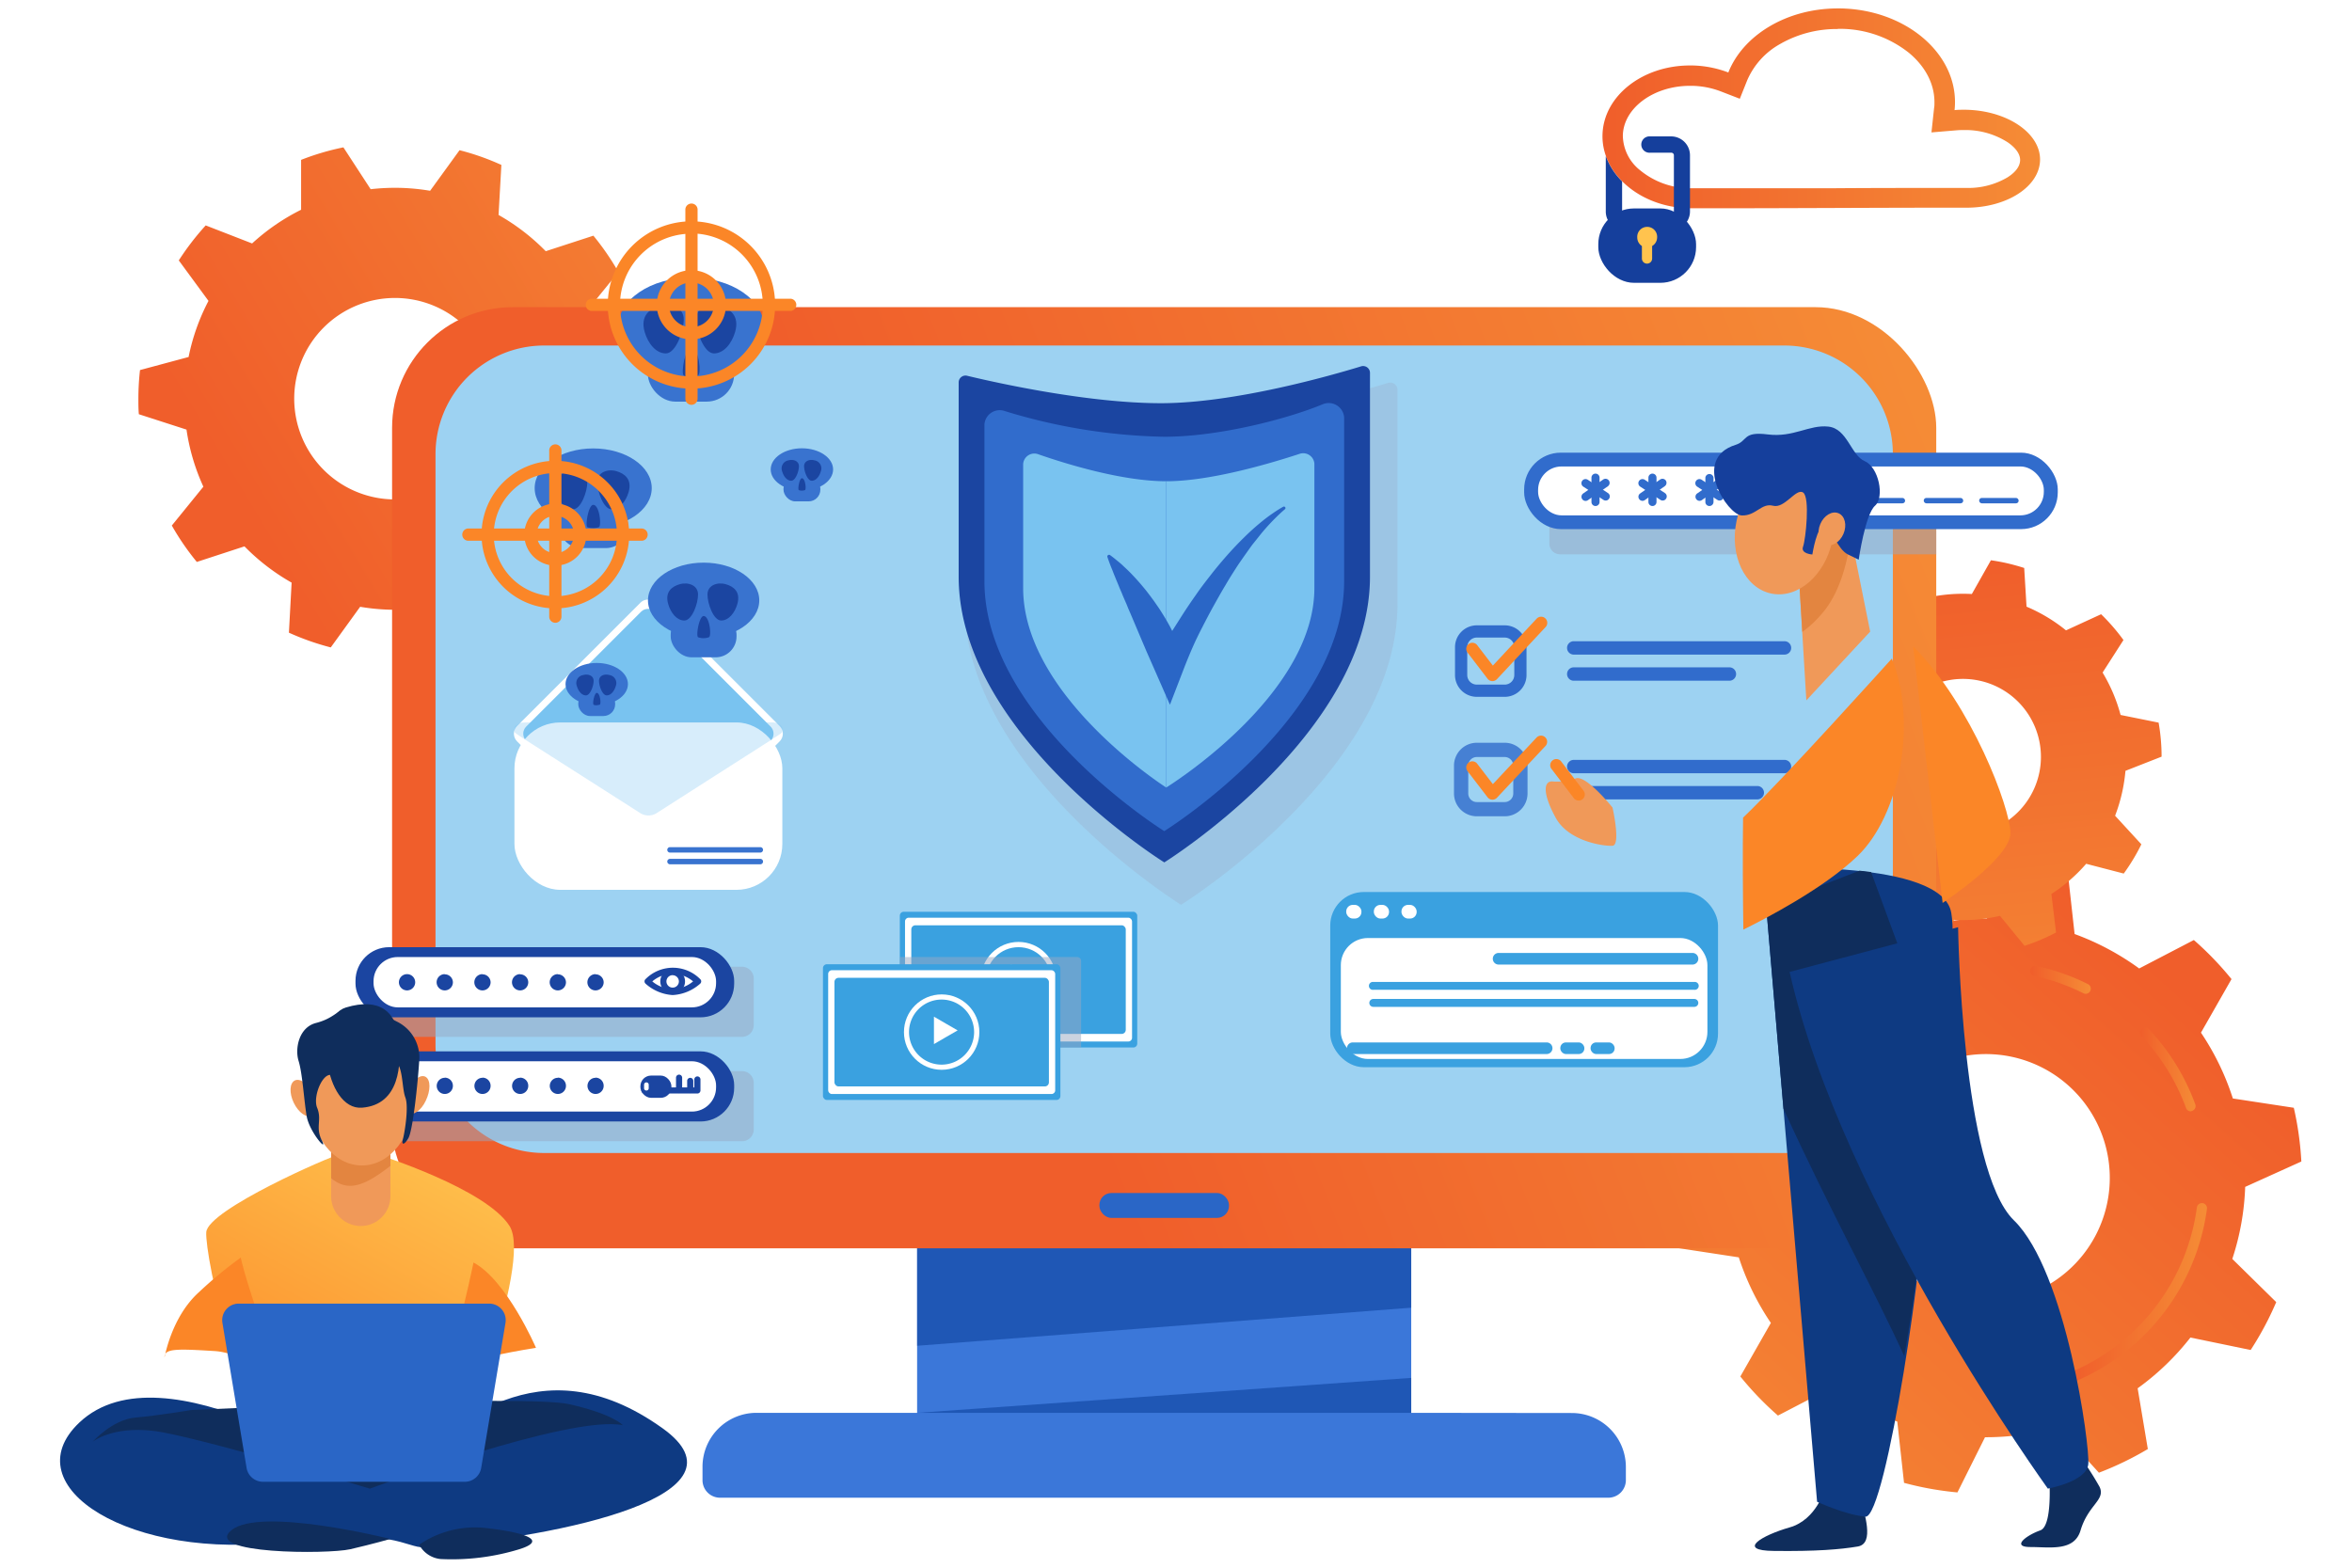 <?xml version="1.0" encoding="UTF-8" standalone="no"?>
<svg
   viewBox="0 0 600 400"
   version="1.1"
   id="svg137"
   width="600"
   height="400"
   xmlns:xlink="http://www.w3.org/1999/xlink"
   xmlns="http://www.w3.org/2000/svg"
   xmlns:svg="http://www.w3.org/2000/svg">
  <defs
     id="defs8">
    <linearGradient
       id="New_Gradient_Swatch_2"
       x1="106.98"
       y1="139.7"
       x2="237.86"
       y2="61.05"
       gradientUnits="userSpaceOnUse">
      <stop
         offset="0"
         stop-color="#f05e2b"
         id="stop1" />
      <stop
         offset="1"
         stop-color="#f58c36"
         id="stop2" />
    </linearGradient>
    <linearGradient
       id="New_Gradient_Swatch_2-2"
       x1="522.21"
       y1="243.11"
       x2="407.31"
       y2="372.15"
       xlink:href="#New_Gradient_Swatch_2" />
    <linearGradient
       id="New_Gradient_Swatch_2-3"
       x1="501.56"
       y1="311.31"
       x2="530.87"
       y2="311.31"
       xlink:href="#New_Gradient_Swatch_2" />
    <linearGradient
       id="New_Gradient_Swatch_2-4"
       x1="516.46"
       y1="263.47"
       x2="528.44"
       y2="263.47"
       xlink:href="#New_Gradient_Swatch_2" />
    <linearGradient
       id="New_Gradient_Swatch_2-5"
       x1="492.94"
       y1="244.19"
       x2="505.85"
       y2="244.19"
       xlink:href="#New_Gradient_Swatch_2" />
    <linearGradient
       id="New_Gradient_Swatch_2-6"
       x1="552.06"
       y1="-56.78"
       x2="545.92"
       y2="59.97"
       gradientTransform="rotate(-8.49,1933.603,572.074)"
       xlink:href="#New_Gradient_Swatch_2" />
    <linearGradient
       id="Безымянный_градиент_94"
       x1="551.97"
       y1="-56.79"
       x2="545.83"
       y2="59.97"
       gradientTransform="matrix(0.65,0.76,-0.76,0.65,109.24,-213.45)"
       gradientUnits="userSpaceOnUse">
      <stop
         offset="0"
         stop-color="#6bbeff"
         id="stop3" />
      <stop
         offset="1"
         stop-color="#0c3aa1"
         id="stop4" />
    </linearGradient>
    <linearGradient
       id="New_Gradient_Swatch_2-7"
       x1="266.8"
       y1="216.42"
       x2="479.33"
       y2="132.41"
       xlink:href="#New_Gradient_Swatch_2" />
    <linearGradient
       id="New_Gradient_Swatch_2-8"
       x1="400.83"
       y1="56.72"
       x2="495"
       y2="56.72"
       xlink:href="#New_Gradient_Swatch_2" />
    <linearGradient
       id="Безымянный_градиент_37"
       x1="152.64"
       y1="276.83"
       x2="111.52"
       y2="350.97"
       gradientUnits="userSpaceOnUse">
      <stop
         offset="0"
         stop-color="#ffc34e"
         id="stop5" />
      <stop
         offset="1"
         stop-color="#fb8627"
         id="stop6" />
    </linearGradient>
    <linearGradient
       id="Безымянный_градиент_37-2"
       x1="159.36"
       y1="279.77"
       x2="114.24"
       y2="361.16"
       xlink:href="#Безымянный_градиент_37" />
    <linearGradient
       id="Безымянный_градиент_12"
       x1="157.47"
       y1="302.01"
       x2="116.12"
       y2="353"
       gradientUnits="userSpaceOnUse">
      <stop
         offset="0"
         stop-color="#8fd4ff"
         id="stop7" />
      <stop
         offset="1"
         stop-color="#1355bf"
         id="stop8" />
    </linearGradient>
    <linearGradient
       id="Безымянный_градиент_37-3"
       x1="413.18"
       y1="170.13"
       x2="496.87"
       y2="267.62"
       xlink:href="#Безымянный_градиент_37" />
    <linearGradient
       id="Безымянный_градиент_37-4"
       x1="442.72"
       y1="162.74"
       x2="452.46"
       y2="174.08"
       xlink:href="#Безымянный_градиент_37" />
    <linearGradient
       id="Безымянный_градиент_37-5"
       x1="394.83"
       y1="223.64"
       x2="483.9"
       y2="175.63"
       xlink:href="#Безымянный_градиент_37" />
    <linearGradient
       xlink:href="#New_Gradient_Swatch_2"
       id="linearGradient137"
       gradientUnits="userSpaceOnUse"
       x1="106.98"
       y1="139.7"
       x2="237.86"
       y2="61.05" />
    <linearGradient
       xlink:href="#Безымянный_градиент_37"
       id="linearGradient138"
       gradientUnits="userSpaceOnUse"
       x1="152.64"
       y1="276.83"
       x2="111.52"
       y2="350.97" />
  </defs>
  <g
     style="isolation:isolate"
     id="g137"
     transform="matrix(1.186,0,0,1.186,-66.599,-39.596)">
    <g
       id="Layer_1"
       data-name="Layer 1">
      <path
         d="m 196,125.36 a 55.07,55.07 0 0 0 0.35,-6.2 c 0,-1.1 0,-2.2 -0.1,-3.29 L 186,112.55 a 45,45 0 0 0 -3.62,-12.28 l 6.79,-8.36 a 55.32,55.32 0 0 0 -5.38,-7.82 l -10.25,3.34 a 45.72,45.72 0 0 0 -10.15,-7.8 L 164,68.87 a 53.68,53.68 0 0 0 -9,-3.17 l -6.33,8.73 a 45.08,45.08 0 0 0 -7.58,-0.64 47.18,47.18 0 0 0 -5.21,0.3 l -5.86,-9 a 54.53,54.53 0 0 0 -9.1,2.69 v 10.73 a 45.72,45.72 0 0 0 -10.54,7.25 l -9.98,-3.88 a 57.26,57.26 0 0 0 -5.79,7.53 l 6.39,8.71 a 45,45 0 0 0 -4.28,12.07 L 86.27,113 a 55.34,55.34 0 0 0 -0.35,6.2 c 0,1.11 0,2.21 0.1,3.3 l 10.25,3.31 a 45,45 0 0 0 3.63,12.28 l -6.79,8.36 a 55.42,55.42 0 0 0 5.38,7.83 l 10.25,-3.35 a 45.67,45.67 0 0 0 10.14,7.8 l -0.58,10.77 a 55.54,55.54 0 0 0 9,3.17 l 6.32,-8.74 a 45.35,45.35 0 0 0 12.8,0.34 l 5.86,9.06 a 55.49,55.49 0 0 0 9.1,-2.69 v -10.83 a 45.32,45.32 0 0 0 10.54,-7.25 l 10,3.88 a 55,55 0 0 0 5.79,-7.53 l -6.34,-8.71 a 45.26,45.26 0 0 0 4.28,-12.07 z m -54.88,15.47 a 21.67,21.67 0 1 1 21.66,-21.67 21.67,21.67 0 0 1 -21.62,21.67 z"
         style="fill:url(#linearGradient137)"
         id="path8" />
      <path
         d="m 540.26,323.82 a 69.16,69.16 0 0 0 3.8,-6.63 c 0.6,-1.21 1.17,-2.44 1.7,-3.67 l -9.45,-9.29 a 55.29,55.29 0 0 0 2.77,-15.5 l 12.08,-5.46 a 68,68 0 0 0 -1.62,-11.56 l -13.11,-2 a 56,56 0 0 0 -6.86,-14.16 l 6.57,-11.52 a 68.34,68.34 0 0 0 -8.1,-8.41 l -11.76,6.12 a 56.54,56.54 0 0 0 -13.89,-7.41 l -1.46,-13.18 a 66.12,66.12 0 0 0 -11.49,-2.05 l -5.92,11.9 a 56.38,56.38 0 0 0 -15.59,2.17 l -8.92,-9.8 a 69.29,69.29 0 0 0 -10.51,5.1 l 2.18,13.07 a 55.48,55.48 0 0 0 -11.34,10.91 l -13,-2.68 a 70.4,70.4 0 0 0 -3.8,6.63 c -0.61,1.22 -1.17,2.44 -1.7,3.68 l 9.44,9.28 a 55.71,55.71 0 0 0 -2.77,15.5 l -12.07,5.46 a 69.29,69.29 0 0 0 1.61,11.57 l 13.11,2 a 56,56 0 0 0 6.9,14.11 l -6.57,11.52 a 67.56,67.56 0 0 0 8.09,8.41 l 11.77,-6.12 a 56.18,56.18 0 0 0 8,4.87 57.3,57.3 0 0 0 5.9,2.54 l 1.45,13.18 a 67.45,67.45 0 0 0 11.49,2.06 l 5.93,-11.87 a 55.62,55.62 0 0 0 15.58,-2.17 l 8.92,9.8 a 68,68 0 0 0 10.52,-5.09 l -2.19,-13.07 a 55.58,55.58 0 0 0 11.35,-10.92 z m -68.87,-13.2 a 26.64,26.64 0 1 1 35.75,-11.9 26.64,26.64 0 0 1 -35.75,11.9 z"
         style="fill:url(#New_Gradient_Swatch_2-2)"
         id="path9" />
      <path
         d="m 502.65,330.43 a 1.09,1.09 0 0 1 -1,-0.65 1.11,1.11 0 0 1 0.56,-1.45 44.95,44.95 0 0 0 26.48,-35.19 1.095,1.095 0 0 1 2.17,0.29 47.14,47.14 0 0 1 -27.77,36.91 1.12,1.12 0 0 1 -0.44,0.09 z"
         style="fill:url(#New_Gradient_Swatch_2-3)"
         id="path10" />
      <path
         d="m 527.35,272.48 a 1.1,1.1 0 0 1 -1,-0.72 44.6,44.6 0 0 0 -9.56,-15.44 1.09,1.09 0 0 1 0,-1.55 1.11,1.11 0 0 1 1.55,0 46.86,46.86 0 0 1 10,16.19 1.1,1.1 0 0 1 -0.65,1.41 1.33,1.33 0 0 1 -0.34,0.11 z"
         style="fill:url(#New_Gradient_Swatch_2-4)"
         id="path11" />
      <path
         d="m 504.75,247.19 a 1,1 0 0 1 -0.48,-0.12 44.89,44.89 0 0 0 -10.47,-3.71 1.1,1.1 0 1 1 0.47,-2.14 47.26,47.26 0 0 1 11,3.89 1.1,1.1 0 0 1 -0.5,2.08 z"
         style="fill:url(#New_Gradient_Swatch_2-5)"
         id="path12" />
      <path
         d="m 465.2,236.89 a 46.61,46.61 0 0 0 4.65,1.22 c 0.84,0.17 1.68,0.31 2.52,0.43 l 4.09,-7.26 a 34.91,34.91 0 0 0 9.88,-0.86 l 5.29,6.45 A 43.43,43.43 0 0 0 498.4,234 l -1,-8.29 a 35.06,35.06 0 0 0 7.48,-6.49 l 8.08,2.1 a 42.85,42.85 0 0 0 3.79,-6.29 l -5.65,-6.15 a 36.22,36.22 0 0 0 1.65,-5.66 36.89,36.89 0 0 0 0.58,-4 l 7.77,-3.05 a 42.3,42.3 0 0 0 -0.64,-7.32 l -8.18,-1.65 a 35.23,35.23 0 0 0 -3.87,-9.12 l 4.49,-7 a 43,43 0 0 0 -4.81,-5.55 l -7.55,3.47 a 35.28,35.28 0 0 0 -8.49,-5.1 l -0.5,-8.32 a 44.06,44.06 0 0 0 -4.65,-1.23 c -0.84,-0.17 -1.68,-0.31 -2.51,-0.43 l -4.1,7.26 a 35.24,35.24 0 0 0 -9.87,0.86 l -5.3,-6.44 a 42,42 0 0 0 -6.76,2.87 l 0.95,8.29 a 35.59,35.59 0 0 0 -7.48,6.49 l -8.08,-2.1 a 43.25,43.25 0 0 0 -3.78,6.3 l 5.65,6.14 a 35.19,35.19 0 0 0 -1.66,5.66 34.69,34.69 0 0 0 -0.57,4 l -7.78,3 a 42.3,42.3 0 0 0 0.64,7.32 l 8.18,1.66 a 35.2,35.2 0 0 0 3.88,9.12 l -4.5,7 a 43.09,43.09 0 0 0 4.82,5.56 l 7.58,-3.47 a 34.87,34.87 0 0 0 8.5,5.11 z m -3.26,-44 A 16.77,16.77 0 1 1 475,212.64 16.77,16.77 0 0 1 461.94,192.87 Z"
         style="fill:url(#New_Gradient_Swatch_2-6)"
         id="path13" />
      <circle
         cx="478.13"
         cy="194.56"
         r="10.08"
         transform="rotate(-58.06,478.112,194.562)"
         style="fill:url(#%D0%91%D0%B5%D0%B7%D1%8B%D0%BC%D1%8F%D0%BD%D0%BD%D1%8B%D0%B9_%D0%B3%D1%80%D0%B0%D0%B4%D0%B8%D0%B5%D0%BD%D1%82_94)"
         id="circle13" />
      <path
         d="M 359.7,337.34 V 291.46 H 253.42 v 45.88 H 218.87 A 11.61,11.61 0 0 0 207.26,349 v 2.82 a 3.77,3.77 0 0 0 3.77,3.78 h 191.06 a 3.78,3.78 0 0 0 3.78,-3.78 V 349 a 11.62,11.62 0 0 0 -11.62,-11.62 z"
         style="fill:#3b77d9"
         id="path14" />
      <polygon
         points="253.43,322.91 359.7,314.72 359.7,295.39 253.43,296.52 "
         style="fill:#1f57b5"
         id="polygon14" />
      <polygon
         points="359.7,337.34 359.7,329.82 253.43,337.34 "
         style="fill:#1f57b5"
         id="polygon15" />
      <rect
         x="140.49"
         y="99.47"
         width="332.14"
         height="202.48"
         rx="25.96"
         style="fill:url(#New_Gradient_Swatch_2-7)"
         id="rect15" />
      <path
         d="m 173.19,107.72 h 266.75 a 23.36,23.36 0 0 1 23.36,23.36 v 127 a 23.36,23.36 0 0 1 -23.36,23.36 H 173.19 a 23.36,23.36 0 0 1 -23.36,-23.36 v -127 a 23.37,23.37 0 0 1 23.36,-23.36 z"
         style="fill:#9dd2f2"
         id="path15" />
      <rect
         x="292.63"
         y="290.05"
         width="27.87"
         height="5.35"
         rx="2.57"
         style="fill:#2a66c6"
         id="rect16" />
      <path
         d="m 309.47,124.09 c 16.61,0 38.45,-6.25 45.19,-8.31 a 1.56,1.56 0 0 1 2.08,1.37 v 46.23 c 0,35.72 -46.55,64.67 -46.55,64.67 0,0 -46.55,-29 -46.55,-64.67 v -44.09 a 1.55,1.55 0 0 1 2,-1.39 c 6.36,1.53 27.21,6.19 43.83,6.19 z"
         style="opacity:0.3;mix-blend-mode:multiply;fill:#99a8c2"
         id="path16" />
      <path
         d="m 305.88,120.13 c 15.79,0 36.54,-5.94 42.95,-7.9 a 1.48,1.48 0 0 1 2,1.3 v 43.93 c 0,33.94 -44.24,61.46 -44.24,61.46 0,0 -44.23,-27.52 -44.23,-61.46 v -41.89 a 1.47,1.47 0 0 1 1.87,-1.33 c 6.07,1.46 25.86,5.89 41.65,5.89 z"
         style="fill:#1b45a1"
         id="path17" />
      <path
         d="m 306.56,127.35 c 11.85,0 26.58,-3.88 34,-6.95 a 3.33,3.33 0 0 1 4.71,2.79 v 35.25 c 0,29.68 -38.69,53.75 -38.69,53.75 0,0 -38.68,-24.07 -38.68,-53.75 v -33.72 a 3.3,3.3 0 0 1 4.5,-2.86 124.32,124.32 0 0 0 34.16,5.49 z"
         style="fill:#316ccc"
         id="path18" />
      <path
         d="m 307,136.92 v 65.89 c 0,0 -30.77,-19.61 -30.77,-42.9 v -26.7 a 2.41,2.41 0 0 1 3.29,-2.08 c 5.72,1.99 17.89,5.79 27.48,5.79 z"
         style="fill:#79c3f0"
         id="path19" />
      <path
         d="m 307,136.92 v 65.89 c 0,0 31.87,-19.61 31.87,-42.9 v -26.77 a 2.41,2.41 0 0 0 -3.25,-2.09 c -5.99,1.95 -18.97,5.87 -28.62,5.87 z"
         style="fill:#79c3f0"
         id="path20" />
      <path
         d="m 294.88,152.78 c 0.48,0.34 0.93,0.7 1.38,1.07 0.45,0.37 0.9,0.72 1.32,1.12 0.42,0.4 0.86,0.8 1.28,1.21 l 0.62,0.62 0.59,0.63 c 0.4,0.42 0.79,0.86 1.17,1.29 0.38,0.43 0.75,0.89 1.12,1.33 0.37,0.44 0.72,0.91 1.07,1.37 0.18,0.23 0.35,0.47 0.52,0.7 0.17,0.23 0.35,0.46 0.51,0.7 l 1,1.44 q 0.48,0.74 0.93,1.47 c 0.31,0.49 0.6,1 0.89,1.5 l 0.43,0.77 c 0.14,0.25 0.27,0.51 0.4,0.77 l 0.4,0.78 0.37,0.79 c 0.25,0.53 0.48,1.07 0.7,1.61 0.22,0.54 0.43,1.1 0.62,1.66 0.1,0.28 0.19,0.57 0.28,0.86 a 4.56,4.56 0 0 1 0.14,0.44 l 0.14,0.48 -6.1,-0.37 0.35,-0.62 0.35,-0.59 0.7,-1.16 1.44,-2.29 2.88,-4.53 q 1.45,-2.27 3,-4.45 c 1,-1.47 2.11,-2.9 3.21,-4.31 1.1,-1.41 2.25,-2.79 3.44,-4.14 1.19,-1.35 2.42,-2.65 3.7,-3.9 a 52.43,52.43 0 0 1 4,-3.58 c 0.7,-0.57 1.42,-1.1 2.16,-1.61 0.74,-0.51 1.49,-1 2.27,-1.43 a 0.33,0.33 0 0 1 0.45,0.12 0.32,0.32 0 0 1 -0.08,0.41 q -1,0.85 -1.92,1.77 c -0.62,0.61 -1.22,1.24 -1.8,1.88 -0.58,0.64 -1.15,1.3 -1.7,2 -0.55,0.7 -1.08,1.35 -1.6,2 -1,1.38 -2,2.8 -3,4.25 -0.47,0.72 -0.94,1.45 -1.4,2.18 -0.46,0.73 -0.91,1.48 -1.35,2.23 -0.89,1.48 -1.74,3 -2.58,4.51 -0.84,1.51 -1.64,3.05 -2.43,4.59 -0.4,0.77 -0.78,1.54 -1.16,2.32 -0.38,0.78 -0.73,1.57 -1.08,2.37 -0.35,0.8 -0.67,1.59 -1,2.39 l -0.48,1.19 -0.45,1.17 -2.78,7.21 -3.3,-7.52 -1.25,-2.84 c -0.11,-0.24 -0.21,-0.48 -0.32,-0.73 -0.11,-0.25 -0.22,-0.49 -0.32,-0.74 l -0.63,-1.48 -2.54,-6 c -0.21,-0.51 -0.44,-1 -0.65,-1.51 l -0.31,-0.77 -0.33,-0.76 c -0.22,-0.51 -0.44,-1 -0.65,-1.53 -0.21,-0.53 -0.44,-1 -0.65,-1.54 -0.21,-0.54 -0.42,-1 -0.64,-1.55 -0.22,-0.55 -0.42,-1 -0.63,-1.56 -0.21,-0.56 -0.44,-1.07 -0.64,-1.61 -0.2,-0.54 -0.41,-1.09 -0.59,-1.65 a 0.34,0.34 0 0 1 0.22,-0.43 0.31,0.31 0 0 1 0.31,0 z"
         style="fill:#2a66c6"
         id="path21" />
      <path
         d="m 472.63,136.19 h -80.9 a 2.32,2.32 0 0 0 -2.32,2.32 v 11.81 a 2.32,2.32 0 0 0 2.32,2.32 h 80.9 z"
         style="opacity:0.5;mix-blend-mode:multiply;fill:#99a8c2"
         id="path22" />
      <rect
         x="383.99"
         y="130.77"
         width="114.78"
         height="16.45"
         rx="7.9"
         style="fill:#316ccc"
         id="rect22" />
      <rect
         x="386.99"
         y="133.74"
         width="108.78"
         height="10.52"
         rx="5.05"
         style="fill:#ffffff"
         id="rect23" />
      <path
         d="m 399.34,142.25 a 0.87,0.87 0 0 1 -0.87,-0.87 v -5.23 a 0.87,0.87 0 0 1 1.74,0 v 5.23 a 0.87,0.87 0 0 1 -0.87,0.87 z"
         style="fill:#316ccc"
         id="path23" />
      <path
         d="m 402.25,140.68 a 0.86,0.86 0 0 1 -1.2,0.25 l -4.37,-2.87 a 0.885,0.885 0 0 1 1,-1.46 l 4.37,2.88 a 0.86,0.86 0 0 1 0.2,1.2 z"
         style="fill:#316ccc"
         id="path24" />
      <path
         d="m 396.47,140.75 a 0.87,0.87 0 0 1 0.23,-1.21 l 4.3,-3 a 0.88,0.88 0 0 1 1.21,0.22 A 0.89,0.89 0 0 1 402,138 l -4.3,3 a 0.87,0.87 0 0 1 -1.23,-0.25 z"
         style="fill:#316ccc"
         id="path25" />
      <path
         d="m 411.59,142.25 a 0.87,0.87 0 0 1 -0.87,-0.87 v -5.23 a 0.87,0.87 0 0 1 1.74,0 v 5.23 a 0.87,0.87 0 0 1 -0.87,0.87 z"
         style="fill:#316ccc"
         id="path26" />
      <path
         d="m 414.51,140.68 a 0.87,0.87 0 0 1 -1.21,0.25 l -4.37,-2.87 a 0.885,0.885 0 0 1 1,-1.46 l 4.37,2.88 a 0.87,0.87 0 0 1 0.21,1.2 z"
         style="fill:#316ccc"
         id="path27" />
      <path
         d="m 408.73,140.75 a 0.86,0.86 0 0 1 0.22,-1.21 l 4.3,-3 a 0.88,0.88 0 0 1 1.21,0.22 0.89,0.89 0 0 1 -0.22,1.22 l -4.3,3 a 0.86,0.86 0 0 1 -1.21,-0.23 z"
         style="fill:#316ccc"
         id="path28" />
      <path
         d="m 423.84,142.25 a 0.87,0.87 0 0 1 -0.87,-0.87 v -5.23 a 0.88,0.88 0 0 1 1.75,0 v 5.23 a 0.88,0.88 0 0 1 -0.88,0.87 z"
         style="fill:#316ccc"
         id="path29" />
      <path
         d="m 426.76,140.68 a 0.87,0.87 0 0 1 -1.21,0.25 l -4.37,-2.87 a 0.885,0.885 0 0 1 1,-1.46 l 4.37,2.88 a 0.87,0.87 0 0 1 0.21,1.2 z"
         style="fill:#316ccc"
         id="path30" />
      <path
         d="m 421,140.75 a 0.86,0.86 0 0 1 0.22,-1.21 l 4.3,-3 a 0.88,0.88 0 0 1 1.21,0.22 0.89,0.89 0 0 1 -0.22,1.22 l -4.3,3 A 0.86,0.86 0 0 1 421,140.75 Z"
         style="fill:#316ccc"
         id="path31" />
      <path
         d="m 436.09,142.25 a 0.87,0.87 0 0 1 -0.87,-0.87 v -5.23 a 0.88,0.88 0 0 1 1.75,0 v 5.23 a 0.88,0.88 0 0 1 -0.88,0.87 z"
         style="fill:#316ccc"
         id="path32" />
      <path
         d="m 439,140.68 a 0.87,0.87 0 0 1 -1.21,0.25 l -4.37,-2.87 a 0.885,0.885 0 0 1 1,-1.46 l 4.37,2.88 a 0.87,0.87 0 0 1 0.21,1.2 z"
         style="fill:#316ccc"
         id="path33" />
      <path
         d="m 433.23,140.75 a 0.86,0.86 0 0 1 0.22,-1.21 l 4.3,-3 a 0.88,0.88 0 0 1 1.21,0.22 0.89,0.89 0 0 1 -0.22,1.22 l -4.3,3 a 0.86,0.86 0 0 1 -1.21,-0.23 z"
         style="fill:#316ccc"
         id="path34" />
      <path
         d="m 448.35,142.25 a 0.88,0.88 0 0 1 -0.88,-0.87 v -5.23 a 0.88,0.88 0 0 1 1.75,0 v 5.23 a 0.88,0.88 0 0 1 -0.87,0.87 z"
         style="fill:#316ccc"
         id="path35" />
      <path
         d="m 451.26,140.68 a 0.87,0.87 0 0 1 -1.21,0.25 l -4.37,-2.87 a 0.885,0.885 0 0 1 1,-1.46 l 4.37,2.88 a 0.87,0.87 0 0 1 0.21,1.2 z"
         style="fill:#316ccc"
         id="path36" />
      <path
         d="m 445.48,140.75 a 0.88,0.88 0 0 1 0.22,-1.21 l 4.3,-3 a 0.877,0.877 0 0 1 1,1.44 l -4.3,3 a 0.86,0.86 0 0 1 -1.22,-0.23 z"
         style="fill:#316ccc"
         id="path37" />
      <rect
         x="457.44"
         y="140.51"
         width="8.49"
         height="1.16"
         rx="0.56"
         style="fill:#316ccc"
         id="rect37" />
      <rect
         x="469.94"
         y="140.51"
         width="8.49"
         height="1.16"
         rx="0.56"
         style="fill:#316ccc"
         id="rect38" />
      <rect
         x="481.86"
         y="140.51"
         width="8.49"
         height="1.16"
         rx="0.56"
         style="fill:#316ccc"
         id="rect39" />
      <rect
         x="174.48"
         y="170.1"
         width="42.27"
         height="42.27"
         rx="2.33"
         transform="rotate(-45,195.612,191.235)"
         style="fill:#ffffff"
         id="rect40" />
      <rect
         x="175.95"
         y="171.57"
         width="39.34"
         height="39.34"
         rx="2.17"
         transform="rotate(-45,195.612,191.235)"
         style="fill:#79c3f0"
         id="rect41" />
      <rect
         x="166.81"
         y="188.81"
         width="57.62"
         height="36.01"
         rx="9.86"
         style="fill:#ffffff"
         id="rect42" />
      <path
         d="m 224.43,190.81 c 0,-1.1 0.09,-1.09 -1,-1.8 a 3.24,3.24 0 0 0 -1.16,-0.21 c -57.15,0 -53.66,-0.1 -54.44,0.21 -1.07,0.68 -1,0.65 -1,1.8 0.25,0.49 -1.61,-0.8 27.16,17.58 a 3.33,3.33 0 0 0 3.29,0 C 226,190 224.18,191.3 224.43,190.81 Z"
         style="opacity:0.3;fill:#79c3f0"
         id="path42" />
      <ellipse
         cx="207.5"
         cy="162.55"
         rx="11.97"
         ry="8.12"
         style="fill:#3973cf"
         id="ellipse42" />
      <rect
         x="200.42"
         y="165.44"
         width="14.16"
         height="9.36"
         rx="4.49"
         style="fill:#3973cf"
         id="rect43" />
      <path
         d="m 206.3,161.29 c 0,2 -1.31,5.59 -2.94,5.59 -1.63,0 -2.93,-1.63 -3.48,-3.54 -0.78,-2.7 0.9,-3.81 2.46,-4.26 1.86,-0.54 3.96,0.22 3.96,2.21 z"
         style="fill:#1b45a1"
         id="path43" />
      <path
         d="m 208.33,161.29 c 0,2 1.31,5.59 2.94,5.59 1.63,0 2.93,-1.63 3.48,-3.54 0.78,-2.7 -0.9,-3.81 -2.46,-4.26 -1.86,-0.54 -3.96,0.22 -3.96,2.21 z"
         style="fill:#1b45a1"
         id="path44" />
      <path
         d="m 207.5,165.92 c 1.32,0 1.74,4.38 1.14,4.56 a 3.48,3.48 0 0 1 -2.34,0 c -0.48,-0.36 0.24,-4.56 1.2,-4.56 z"
         style="fill:#1b45a1"
         id="path45" />
      <ellipse
         cx="183.75"
         cy="138.4"
         rx="12.59"
         ry="8.54"
         style="fill:#3973cf"
         id="ellipse45" />
      <rect
         x="176.3"
         y="141.45"
         width="14.9"
         height="9.85"
         rx="4.73"
         style="fill:#3973cf"
         id="rect45" />
      <path
         d="m 182.49,137.08 c 0,2.1 -1.39,5.88 -3.09,5.88 -1.7,0 -3.09,-1.71 -3.67,-3.72 -0.82,-2.84 1,-4 2.59,-4.48 1.96,-0.57 4.17,0.24 4.17,2.32 z"
         style="fill:#1b45a1"
         id="path46" />
      <path
         d="m 184.62,137.08 c 0,2.1 1.38,5.88 3.09,5.88 1.71,0 3.08,-1.71 3.66,-3.72 0.82,-2.84 -1,-4 -2.59,-4.48 -1.95,-0.57 -4.16,0.24 -4.16,2.32 z"
         style="fill:#1b45a1"
         id="path47" />
      <path
         d="m 183.75,142 c 1.39,0 1.83,4.61 1.2,4.8 a 3.64,3.64 0 0 1 -2.46,0 c -0.49,-0.43 0.25,-4.8 1.26,-4.8 z"
         style="fill:#1b45a1"
         id="path48" />
      <ellipse
         cx="228.64"
         cy="134.38"
         rx="6.71"
         ry="4.55"
         style="fill:#3973cf"
         id="ellipse48" />
      <rect
         x="224.68"
         y="136"
         width="7.93"
         height="5.25"
         rx="2.52"
         style="fill:#3973cf"
         id="rect48" />
      <path
         d="m 228,133.68 c 0,1.11 -0.74,3.13 -1.65,3.13 -0.91,0 -1.64,-0.91 -1.95,-2 a 1.76,1.76 0 0 1 1.38,-2.39 c 1.01,-0.28 2.22,0.14 2.22,1.26 z"
         style="fill:#1b45a1"
         id="path49" />
      <path
         d="m 229.11,133.68 c 0,1.11 0.73,3.13 1.64,3.13 0.91,0 1.64,-0.91 1.95,-2 a 1.75,1.75 0 0 0 -1.38,-2.39 c -1.04,-0.28 -2.21,0.14 -2.21,1.26 z"
         style="fill:#1b45a1"
         id="path50" />
      <path
         d="m 228.64,136.27 c 0.74,0 1,2.46 0.64,2.56 a 2,2 0 0 1 -1.31,0 c -0.27,-0.2 0.14,-2.56 0.67,-2.56 z"
         style="fill:#1b45a1"
         id="path51" />
      <ellipse
         cx="184.51"
         cy="180.56"
         rx="6.71"
         ry="4.55"
         style="fill:#3973cf"
         id="ellipse51" />
      <rect
         x="180.54"
         y="182.18"
         width="7.93"
         height="5.25"
         rx="2.52"
         style="fill:#3973cf"
         id="rect51" />
      <path
         d="m 183.84,179.85 c 0,1.12 -0.74,3.14 -1.65,3.14 -0.91,0 -1.64,-0.92 -1.95,-2 a 1.74,1.74 0 0 1 1.38,-2.38 c 1.04,-0.3 2.22,0.13 2.22,1.24 z"
         style="fill:#1b45a1"
         id="path52" />
      <path
         d="m 185,179.85 c 0,1.12 0.74,3.14 1.65,3.14 0.91,0 1.64,-0.92 1.95,-2 a 1.75,1.75 0 0 0 -1.38,-2.38 c -1.07,-0.3 -2.22,0.13 -2.22,1.24 z"
         style="fill:#1b45a1"
         id="path53" />
      <path
         d="m 184.51,182.45 c 0.74,0 1,2.45 0.64,2.55 -0.36,0.1 -1,0.21 -1.31,0 -0.31,-0.21 0.16,-2.55 0.67,-2.55 z"
         style="fill:#1b45a1"
         id="path54" />
      <ellipse
         cx="204.79"
         cy="103.74"
         rx="15.68"
         ry="10.63"
         style="fill:#3973cf"
         id="ellipse54" />
      <rect
         x="195.51"
         y="107.53"
         width="18.55"
         height="12.26"
         rx="5.89"
         style="fill:#3973cf"
         id="rect54" />
      <path
         d="m 203.22,102.09 c 0,2.61 -1.73,7.33 -3.85,7.33 -2.12,0 -3.84,-2.14 -4.56,-4.64 -1,-3.54 1.18,-5 3.22,-5.58 2.44,-0.71 5.19,0.29 5.19,2.89 z"
         style="fill:#1b45a1"
         id="path55" />
      <path
         d="m 205.87,102.09 c 0,2.61 1.72,7.33 3.85,7.33 2.13,0 3.84,-2.14 4.56,-4.64 1,-3.54 -1.18,-5 -3.22,-5.58 -2.44,-0.71 -5.19,0.29 -5.19,2.89 z"
         style="fill:#1b45a1"
         id="path56" />
      <path
         d="m 204.79,108.16 c 1.73,0 2.28,5.74 1.49,6 -0.79,0.26 -2.43,0.47 -3.06,0 -0.63,-0.47 0.31,-6 1.57,-6 z"
         style="fill:#1b45a1"
         id="path57" />
      <path
         d="m 219.7,216.81 h -19.43 a 0.6,0.6 0 0 1 -0.59,-0.59 0.59,0.59 0 0 1 0.59,-0.58 h 19.43 a 0.58,0.58 0 0 1 0.58,0.58 0.59,0.59 0 0 1 -0.58,0.59 z"
         style="fill:#3973cf"
         id="path58" />
      <path
         d="m 219.7,219.33 h -19.43 a 0.6,0.6 0 0 1 -0.59,-0.59 0.59,0.59 0 0 1 0.59,-0.58 h 19.43 a 0.58,0.58 0 0 1 0.58,0.58 0.59,0.59 0 0 1 -0.58,0.59 z"
         style="fill:#3973cf"
         id="path59" />
      <path
         d="m 204.88,117 a 18,18 0 1 1 18,-18 18,18 0 0 1 -18,18 z m 0,-33.34 A 15.36,15.36 0 1 0 220.23,99 15.37,15.37 0 0 0 204.88,83.61 Z"
         style="fill:#fb8627"
         id="path60" />
      <path
         d="m 204.88,106.4 a 7.44,7.44 0 1 1 7.43,-7.4 7.43,7.43 0 0 1 -7.43,7.4 z m 0,-12.24 a 4.81,4.81 0 1 0 4.8,4.81 4.81,4.81 0 0 0 -4.8,-4.81 z"
         style="fill:#fb8627"
         id="path61" />
      <path
         d="m 226.23,100.28 h -42.88 a 1.32,1.32 0 0 1 0,-2.63 h 42.88 a 1.32,1.32 0 0 1 0,2.63 z"
         style="fill:#fb8627"
         id="path62" />
      <path
         d="m 204.88,120.48 a 1.32,1.32 0 0 1 -1.31,-1.32 V 78.38 a 1.32,1.32 0 0 1 2.63,0 v 40.78 a 1.32,1.32 0 0 1 -1.32,1.32 z"
         style="fill:#fb8627"
         id="path63" />
      <path
         d="m 175.61,164.28 a 15.88,15.88 0 1 1 15.88,-15.87 15.89,15.89 0 0 1 -15.88,15.87 z m 0,-29.12 a 13.25,13.25 0 1 0 13.25,13.25 13.26,13.26 0 0 0 -13.25,-13.25 z"
         style="fill:#fb8627"
         id="path64" />
      <path
         d="m 175.61,155.07 a 6.67,6.67 0 1 1 6.66,-6.66 6.66,6.66 0 0 1 -6.66,6.66 z m 0,-10.7 a 4,4 0 1 0 4,4 4,4 0 0 0 -4,-4 z"
         style="fill:#fb8627"
         id="path65" />
      <path
         d="m 194.26,149.72 h -37.47 a 1.32,1.32 0 0 1 0,-2.63 h 37.47 a 1.32,1.32 0 0 1 0,2.63 z"
         style="fill:#fb8627"
         id="path66" />
      <path
         d="m 175.61,167.37 a 1.32,1.32 0 0 1 -1.32,-1.32 v -35.63 a 1.32,1.32 0 1 1 2.63,0 v 35.63 a 1.32,1.32 0 0 1 -1.31,1.32 z"
         style="fill:#fb8627"
         id="path67" />
      <rect
         x="342.28"
         y="225.29"
         width="83.41"
         height="37.69"
         rx="7.22"
         style="fill:#3aa1e0"
         id="rect67" />
      <rect
         x="344.56"
         y="235.19"
         width="78.85"
         height="26.02"
         rx="5.83"
         style="fill:#ffffff"
         id="rect68" />
      <rect
         x="345.72"
         y="228.06"
         width="3.27"
         height="2.94"
         rx="1.41"
         style="fill:#ffffff"
         id="rect69" />
      <rect
         x="351.66"
         y="228.06"
         width="3.27"
         height="2.94"
         rx="1.41"
         style="fill:#ffffff"
         id="rect70" />
      <rect
         x="357.6"
         y="228.06"
         width="3.27"
         height="2.94"
         rx="1.41"
         style="fill:#ffffff"
         id="rect71" />
      <path
         d="m 420.2,240.9 h -41.7 a 1.25,1.25 0 0 1 0,-2.5 h 41.7 a 1.25,1.25 0 0 1 0,2.5 z"
         style="fill:#3aa1e0"
         id="path71" />
      <path
         d="m 388.83,260.15 h -41.7 a 1.25,1.25 0 0 1 0,-2.5 h 41.7 a 1.25,1.25 0 1 1 0,2.5 z"
         style="fill:#3aa1e0"
         id="path72" />
      <rect
         x="391.77"
         y="257.65"
         width="5.17"
         height="2.5"
         rx="1.2"
         style="fill:#3aa1e0"
         id="rect72" />
      <rect
         x="398.28"
         y="257.65"
         width="5.17"
         height="2.5"
         rx="1.2"
         style="fill:#3aa1e0"
         id="rect73" />
      <path
         d="m 420.6,246.33 h -69.06 a 0.85,0.85 0 1 1 0,-1.69 h 69.06 a 0.85,0.85 0 1 1 0,1.69 z"
         style="fill:#3aa1e0"
         id="path73" />
      <path
         d="m 420.6,250 h -69.06 a 0.85,0.85 0 0 1 0,-1.7 h 69.06 a 0.85,0.85 0 0 1 0,1.7 z"
         style="fill:#3aa1e0"
         id="path74" />
      <path
         d="m 379.81,183.3 h -6 a 4.69,4.69 0 0 1 -4.69,-4.69 v -6 a 4.69,4.69 0 0 1 4.69,-4.69 h 6 a 4.69,4.69 0 0 1 4.69,4.69 v 6 a 4.69,4.69 0 0 1 -4.69,4.69 z m -6,-12.75 a 2.06,2.06 0 0 0 -2.06,2.06 v 6 a 2.06,2.06 0 0 0 2.06,2.06 h 6 a 2.06,2.06 0 0 0 2.06,-2.06 v -6 a 2.06,2.06 0 0 0 -2.06,-2.06 z"
         style="fill:#316ccc"
         id="path75" />
      <g
         style="opacity:0.8"
         id="g76">
        <path
           d="m 379.81,209 h -6 a 4.91,4.91 0 0 1 -4.91,-4.91 v -6 a 4.92,4.92 0 0 1 4.91,-4.91 h 6 a 4.92,4.92 0 0 1 4.91,4.91 v 6 a 4.91,4.91 0 0 1 -4.91,4.91 z m -6,-12.75 a 1.84,1.84 0 0 0 -1.84,1.84 v 6 a 1.84,1.84 0 0 0 1.84,1.85 h 6 a 1.85,1.85 0 0 0 1.84,-1.85 v -6 a 1.85,1.85 0 0 0 -1.84,-1.84 z"
           style="fill:#316ccc"
           id="path76" />
      </g>
      <path
         d="m 377.18,179.92 h -0.06 a 1.31,1.31 0 0 1 -1,-0.51 l -4.31,-5.63 a 1.312,1.312 0 0 1 2.08,-1.6 l 3.37,4.4 9.44,-10.12 a 1.32,1.32 0 0 1 1.93,1.8 l -10.5,11.25 a 1.35,1.35 0 0 1 -0.95,0.41 z"
         style="fill:#fb8627"
         id="path77" />
      <path
         d="m 377.18,205.43 h -0.06 a 1.32,1.32 0 0 1 -1,-0.52 l -4.31,-5.62 a 1.312,1.312 0 1 1 2.08,-1.6 l 3.37,4.39 9.46,-10.08 a 1.32,1.32 0 0 1 1.93,1.79 L 378.15,205 a 1.32,1.32 0 0 1 -0.97,0.43 z"
         style="fill:#fb8627"
         id="path78" />
      <path
         d="m 394.54,174.21 h 45.33 a 1.44,1.44 0 1 0 0,-2.87 h -45.33 a 1.44,1.44 0 0 0 0,2.87 z"
         style="fill:#316ccc"
         id="path79" />
      <path
         d="m 394.54,179.83 h 33.72 a 1.44,1.44 0 0 0 0,-2.87 h -33.72 a 1.44,1.44 0 0 0 0,2.87 z"
         style="fill:#316ccc"
         id="path80" />
      <path
         d="m 394.54,199.74 h 45.33 a 1.44,1.44 0 1 0 0,-2.87 h -45.33 a 1.44,1.44 0 0 0 0,2.87 z"
         style="fill:#316ccc"
         id="path81" />
      <path
         d="m 394.54,205.36 h 39.72 a 1.44,1.44 0 0 0 0,-2.87 h -39.72 a 1.44,1.44 0 0 0 0,2.87 z"
         style="fill:#316ccc"
         id="path82" />
      <rect
         x="249.7"
         y="229.54"
         width="51.07"
         height="29.2"
         rx="0.84"
         style="fill:#3aa1e0"
         id="rect82" />
      <rect
         x="250.82"
         y="230.82"
         width="48.83"
         height="26.63"
         rx="0.78"
         style="fill:#ffffff"
         id="rect83" />
      <rect
         x="252.17"
         y="232.45"
         width="46.13"
         height="23.37"
         rx="0.88"
         style="fill:#3aa1e0"
         id="rect84" />
      <circle
         cx="275.23"
         cy="244.14"
         r="8.11"
         style="fill:#ffffff"
         id="circle84" />
      <circle
         cx="275.23"
         cy="244.14"
         r="6.98"
         style="fill:#3aa1e0"
         id="circle85" />
      <polygon
         points="273.57,246.71 273.57,243.76 273.57,240.82 276.12,242.29 278.68,243.76 276.12,245.24 "
         style="fill:#ffffff"
         id="polygon85" />
      <path
         d="M 287.85,239.28 H 249.7 v 18.62 a 0.84,0.84 0 0 0 0.84,0.84 h 38.15 v -18.62 a 0.85,0.85 0 0 0 -0.84,-0.84 z"
         style="opacity:0.5;mix-blend-mode:multiply;fill:#99a8c2"
         id="path85" />
      <rect
         x="233.17"
         y="240.83"
         width="51.07"
         height="29.2"
         rx="0.84"
         style="fill:#3aa1e0"
         id="rect85" />
      <rect
         x="234.29"
         y="242.12"
         width="48.83"
         height="26.63"
         rx="0.78"
         style="fill:#ffffff"
         id="rect86" />
      <rect
         x="235.64"
         y="243.75"
         width="46.13"
         height="23.37"
         rx="0.88"
         style="fill:#3aa1e0"
         id="rect87" />
      <circle
         cx="258.7"
         cy="255.43"
         r="8.11"
         style="fill:#ffffff"
         id="circle87" />
      <path
         d="m 265.68,255.43 a 7,7 0 1 1 -7,-7 7,7 0 0 1 7,7 z"
         style="fill:#3aa1e0"
         id="path87" />
      <polygon
         points="257.04,258.01 257.04,255.06 257.04,252.11 259.59,253.59 262.14,255.06 259.59,256.53 "
         style="fill:#ffffff"
         id="polygon87" />
      <path
         d="m 404.71,82.74 a 1.7,1.7 0 0 1 -0.69,-0.14 4,4 0 0 1 -2.47,-3.73 V 67.45 a 1.76,1.76 0 1 1 3.51,0 v 11.42 a 0.57,0.57 0 0 0 0.33,0.51 1.75,1.75 0 0 1 -0.68,3.36 z"
         style="fill:#153f9c"
         id="path88" />
      <path
         d="m 479.06,57 a 23.51,23.51 0 0 0 -2.53,0.08 c 0.05,-0.47 0.08,-0.94 0.09,-1.42 0.22,-11 -10.76,-20.18 -24.53,-20.46 C 440.8,35 431.14,40.8 427.91,49 a 23,23 0 0 0 -7.77,-1.51 c -10.49,-0.21 -19.13,6.5 -19.3,15 -0.17,8.5 8.16,15.51 18.68,15.7 7.09,0.14 53,-0.17 59.12,0 8.92,0.18 16.25,-4.4 16.36,-10.24 0.11,-5.84 -7,-10.76 -15.94,-10.95 z"
         style="opacity:0.7;fill:#ffffff"
         id="path89" />
      <path
         d="M 451.45,39.59 H 452 a 23.84,23.84 0 0 1 14.79,5.19 c 3.59,3 5.53,6.83 5.45,10.81 0,0.33 0,0.68 -0.07,1 l -0.57,5.28 5.29,-0.44 c 0.56,-0.05 1.12,-0.07 1.68,-0.07 H 479 a 16.89,16.89 0 0 1 9,2.64 c 0.81,0.56 2.71,2 2.67,3.86 -0.04,1.86 -1.9,3.16 -2.71,3.68 a 16.57,16.57 0 0 1 -8.76,2.28 h -0.42 c -1,0 -3.13,0 -6.45,0 -5.41,0 -13.17,0 -21.39,0.06 -8.41,0 -17.12,0 -23.33,0 -4.09,0 -6.69,0 -7.95,0 A 17,17 0 0 1 409,70.07 9.68,9.68 0 0 1 405.22,62.54 c 0.12,-5.89 6.59,-10.69 14.44,-10.69 h 0.39 a 18.2,18.2 0 0 1 6.27,1.21 l 4.06,1.57 1.6,-4 a 16.34,16.34 0 0 1 7,-7.74 24.43,24.43 0 0 1 12.47,-3.26 z m 0,-4.39 c -11,0 -20.37,5.76 -23.54,13.78 a 23,23 0 0 0 -7.77,-1.51 h -0.48 c -10.28,0 -18.66,6.63 -18.82,15 -0.16,8.37 8.16,15.53 18.68,15.72 1.39,0 4.26,0 8,0 12.16,0 33.65,-0.12 44.72,-0.12 3.05,0 5.3,0 6.36,0 h 0.51 c 8.69,0 15.74,-4.52 15.85,-10.25 C 495.07,62.09 488,57.19 479.06,57 h -0.49 c -0.69,0 -1.37,0 -2,0.08 0.05,-0.47 0.08,-0.94 0.09,-1.42 0.22,-11 -10.76,-20.18 -24.53,-20.46 z"
         style="fill:url(#New_Gradient_Swatch_2-8)"
         id="path90" />
      <rect
         x="399.94"
         y="78.23"
         width="21.03"
         height="16"
         rx="7.68"
         style="fill:#153f9c"
         id="rect90" />
      <ellipse
         cx="410.85"
         cy="64.4"
         rx="3.44"
         ry="3.84"
         style="fill:#ffffff"
         id="ellipse90" />
      <path
         d="m 415.66,82.92 h -5 a 1.75,1.75 0 1 1 0,-3.5 h 5 a 0.55,0.55 0 0 0 0.54,-0.55 V 66.78 a 0.55,0.55 0 0 0 -0.54,-0.54 h -4.58 a 1.76,1.76 0 1 1 0,-3.51 h 4.58 a 4.06,4.06 0 0 1 4,4.05 v 12.09 a 4.05,4.05 0 0 1 -4,4.05 z"
         style="fill:#153f9c"
         id="path91" />
      <path
         d="m 412.59,84.48 a 2.14,2.14 0 1 0 -4.27,0 2.16,2.16 0 0 0 1,1.83 V 89 a 1.1,1.1 0 1 0 2.2,0 v -2.69 a 2.15,2.15 0 0 0 1.07,-1.83 z"
         style="fill:#ffc34e"
         id="path92" />
      <path
         d="m 218.28,276.35 v -10 a 2.54,2.54 0 0 0 -2.53,-2.53 h -75.26 v 15.09 h 75.26 a 2.53,2.53 0 0 0 2.53,-2.56 z"
         style="opacity:0.5;mix-blend-mode:multiply;fill:#99a8c2"
         id="path93" />
      <path
         d="m 215.75,241.37 h -75.26 v 15.09 h 75.26 a 2.54,2.54 0 0 0 2.53,-2.53 v -10 a 2.54,2.54 0 0 0 -2.53,-2.56 z"
         style="opacity:0.5;mix-blend-mode:multiply;fill:#99a8c2"
         id="path94" />
      <rect
         x="132.62"
         y="237.16"
         width="81.45"
         height="15.09"
         rx="7.24"
         style="fill:#1b45a1"
         id="rect94" />
      <rect
         x="136.5"
         y="239.28"
         width="73.68"
         height="10.83"
         rx="5.2"
         style="fill:#ffffff"
         id="rect95" />
      <rect
         x="132.62"
         y="259.57"
         width="81.45"
         height="15.09"
         rx="7.24"
         style="fill:#1b45a1"
         id="rect96" />
      <rect
         x="136.5"
         y="261.7"
         width="73.68"
         height="10.83"
         rx="5.2"
         style="fill:#ffffff"
         id="rect97" />
      <path
         d="m 145.46,244.7 a 1.75,1.75 0 1 1 -1.74,-1.74 1.75,1.75 0 0 1 1.74,1.74 z m 6.36,-1.74 a 1.75,1.75 0 1 0 1.75,1.74 1.74,1.74 0 0 0 -1.75,-1.7 z m 8.11,0 a 1.75,1.75 0 1 0 1.75,1.74 1.74,1.74 0 0 0 -1.75,-1.7 z m 8.11,0 a 1.75,1.75 0 1 0 1.74,1.74 A 1.74,1.74 0 0 0 168,243 Z m 8.11,0 a 1.75,1.75 0 1 0 1.74,1.74 1.74,1.74 0 0 0 -1.74,-1.7 z m 8.1,0 a 1.75,1.75 0 1 0 1.75,1.74 1.74,1.74 0 0 0 -1.75,-1.7 z"
         style="fill:#1b45a1"
         id="path97" />
      <path
         d="m 145.46,267 a 1.75,1.75 0 1 1 -1.74,-1.74 1.74,1.74 0 0 1 1.74,1.74 z m 6.36,-1.74 a 1.74,1.74 0 1 0 1.75,1.74 1.74,1.74 0 0 0 -1.75,-1.77 z m 8.11,0 a 1.74,1.74 0 1 0 1.75,1.74 1.74,1.74 0 0 0 -1.75,-1.77 z m 8.11,0 a 1.74,1.74 0 1 0 1.74,1.74 1.74,1.74 0 0 0 -1.78,-1.77 z m 8.11,0 a 1.74,1.74 0 1 0 1.74,1.74 1.74,1.74 0 0 0 -1.74,-1.77 z m 8.1,0 a 1.74,1.74 0 1 0 1.75,1.74 1.74,1.74 0 0 0 -1.75,-1.77 z"
         style="fill:#1b45a1"
         id="path98" />
      <path
         d="M 200.84,247.46 A 9.6,9.6 0 0 1 195,245 a 0.64,0.64 0 0 1 -0.21,-0.48 0.61,0.61 0 0 1 0.21,-0.48 8.27,8.27 0 0 1 11.77,0 0.65,0.65 0 0 1 0.21,0.48 0.68,0.68 0 0 1 -0.21,0.48 9.64,9.64 0 0 1 -5.93,2.46 z m -4.38,-2.94 a 6.76,6.76 0 0 0 8.77,0 6.76,6.76 0 0 0 -8.77,0 z"
         style="fill:#1b45a1"
         id="path99" />
      <path
         d="m 200.84,247.18 a 2.66,2.66 0 1 1 2.66,-2.65 2.65,2.65 0 0 1 -2.66,2.65 z m 0,-4 a 1.34,1.34 0 1 0 1.34,1.34 1.35,1.35 0 0 0 -1.34,-1.33 z"
         style="fill:#1b45a1"
         id="path100" />
      <rect
         x="193.9"
         y="264.78"
         width="6.67"
         height="4.79"
         rx="2.3"
         style="fill:#1b45a1"
         id="rect100" />
      <path
         d="m 206.16,268.64 h -11.47 a 0.66,0.66 0 0 1 0,-1.31 h 10.81 v -1.71 a 0.66,0.66 0 0 1 1.32,0 V 268 a 0.66,0.66 0 0 1 -0.66,0.64 z"
         style="fill:#1b45a1"
         id="path101" />
      <path
         d="m 204.62,268.54 a 0.66,0.66 0 0 1 -0.66,-0.66 v -1.95 a 0.66,0.66 0 0 1 1.32,0 v 1.95 a 0.66,0.66 0 0 1 -0.66,0.66 z"
         style="fill:#1b45a1"
         id="path102" />
      <path
         d="m 202.22,268.54 a 0.66,0.66 0 0 1 -0.66,-0.66 v -2.64 a 0.66,0.66 0 0 1 1.32,0 v 2.64 a 0.66,0.66 0 0 1 -0.66,0.66 z"
         style="fill:#1b45a1"
         id="path103" />
      <path
         d="m 195.18,268 a 0.49,0.49 0 0 1 -0.49,-0.49 v -0.76 a 0.5,0.5 0 1 1 1,0 v 0.76 a 0.49,0.49 0 0 1 -0.51,0.49 z"
         style="fill:#ffffff"
         id="path104" />
      <path
         d="m 134.47,352.09 c 0,0 -43,-29.9 -61.25,-12.66 -14.54,13.77 11.27,29.94 44.28,25.57 23.24,-3.06 25.87,1.39 29.94,1.29 30.29,-2.32 71.1,-11.38 51.24,-25.62 -27.05,-19.39 -45.35,1.17 -54.78,6.28 z"
         style="fill:#0e3a82"
         id="path105" />
      <path
         d="m 190.12,340 c -11.31,-2.33 -54.41,13.65 -54.41,13.65 0,0 -37.53,-11.34 -46.51,-12.42 -8.98,-1.08 -13.11,2.33 -13.11,2.33 0,0 4.24,-4.77 9.16,-5.2 4.92,-0.43 12,-1.62 12,-1.62 0,0 71.83,-3.41 81.35,-1.26 9.52,2.15 11.52,4.52 11.52,4.52 z"
         style="fill:#0f2d5c"
         id="path106" />
      <path
         d="m 129.08,281.79 c -1.7,0.27 -28.24,11.85 -28.56,16.69 -0.32,4.84 7.27,44.18 22,49.3 14.73,5.12 31.11,0 31.11,0 0,0 17.24,-42.55 12.13,-50.63 -5.11,-8.08 -28.29,-15.36 -28.29,-15.36 z"
         style="fill:url(#linearGradient138)"
         id="path107" />
      <path
         d="M 109.58,291 C 84.23,304.54 78,329.06 84.71,334.46 c 4.7,3.79 22.41,12.17 37.77,11.63 a 249.72,249.72 0 0 1 29.77,0.91 c 0,0 26.34,-5.36 31.59,-13.25 5.25,-7.89 -9.32,-33.54 -22.39,-40.95 -13.07,-7.41 -51.87,-1.8 -51.87,-1.8 z"
         style="fill:url(#%D0%91%D0%B5%D0%B7%D1%8B%D0%BC%D1%8F%D0%BD%D0%BD%D1%8B%D0%B9_%D0%B3%D1%80%D0%B0%D0%B4%D0%B8%D0%B5%D0%BD%D1%82_37-2)"
         id="path108" />
      <path
         d="m 133.75,297.15 a 6.4,6.4 0 0 1 -6.37,-6.38 v -21.46 a 6.38,6.38 0 0 1 12.75,0 v 21.46 a 6.4,6.4 0 0 1 -6.38,6.38 z"
         style="fill:#f09959"
         id="path109" />
      <path
         d="m 133.75,262.94 a 6.39,6.39 0 0 0 -6.37,6.37 v 17.55 c 3.76,3.14 7.4,1.49 12.75,-2.65 v -14.9 a 6.4,6.4 0 0 0 -6.38,-6.37 z"
         style="fill:#e38540"
         id="path110" />
      <path
         d="m 147.74,270.18 c -1,2.14 -2.74,3.33 -3.8,2.65 -1.06,-0.68 -1.05,-3 0,-5.1 1.05,-2.1 2.75,-3.32 3.8,-2.65 1.05,0.67 1.05,2.92 0,5.1 z"
         style="fill:#f09959"
         id="path111" />
      <path
         d="m 123.08,267.89 c 1.21,1.95 1.44,4.3 0.52,5.26 -0.92,0.96 -2.66,0.15 -3.87,-1.8 -1.21,-1.95 -1.44,-4.3 -0.52,-5.25 0.92,-0.95 2.66,-0.1 3.87,1.79 z"
         style="fill:#f09959"
         id="path112" />
      <path
         d="m 145,270 c 0,7.8 -4.91,14.12 -11,14.12 -6.09,0 -11,-6.32 -11,-14.12 0,-7.8 4.9,-14.11 11,-14.11 6.1,0 11,6.36 11,14.11 z"
         style="fill:#f09959"
         id="path113" />
      <path
         d="m 158,305 c 7.18,3.83 13.44,18.35 13.44,18.35 0,0 -16.16,2.52 -19.52,5 -3.36,2.48 0.48,-1 2.4,-7.9 C 156.24,313.55 158,305 158,305 Z"
         style="fill:#fb8627"
         id="path114" />
      <path
         d="m 107.94,303.94 c 1.67,7.66 9.7,29.05 9.7,29.05 0,0 -7.43,-8.46 -15.33,-8.94 -7.9,-0.48 -10.82,-0.6 -10.77,1.32 0,0.37 1.31,-8.5 7.42,-14 a 90.12,90.12 0 0 1 8.98,-7.43 z"
         style="fill:#fb8627"
         id="path115" />
      <path
         d="m 156.09,352.17 h -43.38 a 3.57,3.57 0 0 1 -3.52,-3 L 104,318 a 3.56,3.56 0 0 1 3.52,-4.16 h 53.84 a 3.56,3.56 0 0 1 3.52,4.16 l -5.23,31.22 a 3.57,3.57 0 0 1 -3.56,2.95 z"
         style="fill:#2a66c6"
         id="path116" />
      <path
         d="m 156.09,352.17 h -43.38 a 3.53,3.53 0 0 1 -3.52,-2.88 L 104,319.21 a 3.49,3.49 0 0 1 3.52,-4 h 53.84 a 3.49,3.49 0 0 1 3.52,4 l -5.23,30.08 a 3.53,3.53 0 0 1 -3.56,2.88 z"
         style="fill:url(#%D0%91%D0%B5%D0%B7%D1%8B%D0%BC%D1%8F%D0%BD%D0%BD%D1%8B%D0%B9_%D0%B3%D1%80%D0%B0%D0%B4%D0%B8%D0%B5%D0%BD%D1%82_12)"
         id="path117" />
      <path
         d="m 140.13,364.47 c -0.26,-0.05 -28,-7 -34.21,-1.87 -6.21,5.13 20.74,5.2 25.59,4.08 4.85,-1.12 8.62,-2.21 8.62,-2.21 z"
         style="fill:#0f2d5c"
         id="path118" />
      <path
         d="m 146.32,365.71 a 21.24,21.24 0 0 1 13.74,-3.65 c 7.81,0.81 14.54,2.51 7.81,4.62 a 49.51,49.51 0 0 1 -17,2.11 5.87,5.87 0 0 1 -4.55,-3.08 z"
         style="fill:#0f2d5c"
         id="path119" />
      <path
         d="m 130.54,250.14 c -7.12,2.16 -4.64,22.21 3.5,21.55 8.14,-0.66 8.47,-9.33 7.89,-14.94 -0.58,-5.61 -4.04,-8.84 -11.39,-6.61 z"
         style="fill:#0f2d5c"
         id="path120" />
      <path
         d="m 128,265 c -2,-1.9 -4.71,4.08 -3.63,6.71 1.08,2.63 -0.43,4.15 1,7 1.43,2.85 -2.67,-1.8 -3.25,-5.18 -0.58,-3.38 -0.91,-9.25 -1.74,-11.89 -0.83,-2.64 0.05,-7.22 3.73,-8.17 3.68,-0.95 4.53,-2.65 5.93,-2.73 1.4,-0.08 8.1,0.58 11.4,2.39 a 8.6,8.6 0 0 1 4.87,8.67 c -0.25,4.13 -1.32,14.7 -2.31,16.43 -0.99,1.73 -1.51,1.33 -1.21,0.34 0.3,-0.99 1.37,-6.94 0.55,-9.09 -0.82,-2.15 -0.42,-7.43 -2.56,-7.84 -2.14,-0.41 -1.65,3.25 -4.21,3.52 A 72.74,72.74 0 0 1 128,265 Z"
         style="fill:#0f2d5c"
         id="path121" />
      <path
         d="m 448.69,353.64 c 0,0 -1.73,6.67 -7.6,8.35 -5.87,1.68 -11.61,5 -3.35,5.06 9.05,0.11 14.24,-0.32 18,-0.95 3.76,-0.63 1.29,-7.26 0.7,-10.42 -0.59,-3.16 -7.75,-2.04 -7.75,-2.04 z"
         style="fill:#0f2d5c"
         id="path122" />
      <path
         d="m 496.81,349.31 c 0,0 1.19,12.26 -1.81,13.32 -3,1.06 -6.32,3.58 -2.11,3.58 4.21,0 9.42,1 10.78,-3.58 1.67,-5.58 5.43,-6.53 4.09,-9.37 a 65.45,65.45 0 0 0 -5.39,-8.11 z"
         style="fill:#0f2d5c"
         id="path123" />
      <path
         d="M 435.35,220.24 447,356.47 c 0,0 6,2.79 10.39,3.21 4.39,0.42 13.36,-59.58 12.6,-70.92 -0.76,-11.34 7.87,-47.38 5.87,-59 -2,-11.62 -40.51,-9.52 -40.51,-9.52 z"
         style="fill:#0e3a82"
         id="path124" />
      <path
         d="m 458.62,221 c -0.82,-0.11 -1.65,-0.21 -2.48,-0.3 l -20.08,7.77 3.7,43.42 c 9.63,21.15 20.18,40.37 26,53.28 2.63,-15.35 4.59,-31.16 4.24,-36.43 -0.37,-5.47 1.44,-16.66 3.2,-28.09 z"
         style="fill:#0f2d5c"
         id="path125" />
      <path
         d="m 441.09,242.48 c 11.27,50.11 55.59,111.16 55.54,111.16 -0.05,0 8.28,-1.44 8.7,-5.23 0.42,-3.79 -4.73,-41.52 -16,-52.49 -11.27,-10.97 -12,-63.06 -12,-63.06 z"
         style="fill:#0e3a82"
         id="path126" />
      <path
         d="m 467.66,172.43 c 12.68,12.75 20.82,34.68 20.93,40.11 0.11,5.43 -14.59,15.1 -14.59,15.1 z"
         style="fill:#fb8627"
         id="path127" />
      <polygon
         points="453.4,144.28 458.42,169.27 444.69,184.06 442.86,153.76 "
         style="fill:#f09959"
         id="polygon127" />
      <path
         d="m 458.42,161.48 c 0,0 6.48,2.27 13.69,20.57 7.21,18.3 12.21,63.4 12.21,63.4 0,0 -13.85,11.76 -33.68,11.76 -12.64,0 -19,-2.84 -19,-2.84 0,0 -1.26,-42.51 0,-57.85 1.26,-15.34 20.52,-35.43 26.78,-35.04 z"
         style="fill:url(#%D0%91%D0%B5%D0%B7%D1%8B%D0%BC%D1%8F%D0%BD%D0%BD%D1%8B%D0%B9_%D0%B3%D1%80%D0%B0%D0%B4%D0%B8%D0%B5%D0%BD%D1%82_37-3)"
         id="path128" />
      <path
         d="m 448.12,165.31 c 4.09,-4.75 5.6,-12 6.16,-16.64 l -0.79,-3.95 -1,0.4 -9.61,8.64 0.94,15.58 a 23.94,23.94 0 0 0 4.3,-4.03 z"
         style="fill:#e38540"
         id="path129" />
      <path
         d="m 450.26,149.79 c -1.58,7.44 -7.46,12.49 -13.15,11.28 -5.69,-1.21 -9,-8.21 -7.43,-15.64 1.57,-7.43 7.46,-12.49 13.14,-11.29 5.68,1.2 9.02,8.21 7.44,15.65 z"
         style="fill:#f09959"
         id="path130" />
      <path
         d="m 456.48,155.83 4.3,7.27 -22.78,17.05 c 0,0 1.71,-7.9 2.18,-10.81 0.47,-2.91 15.94,-14.12 16.3,-13.51 z"
         style="fill:url(#%D0%91%D0%B5%D0%B7%D1%8B%D0%BC%D1%8F%D0%BD%D0%BD%D1%8B%D0%B9_%D0%B3%D1%80%D0%B0%D0%B4%D0%B8%D0%B5%D0%BD%D1%82_37-4)"
         id="path131" />
      <path
         d="m 429.47,129.09 c -9.58,3 -1.75,15.08 1.33,15.19 3.08,0.11 4.2,-2.75 6.73,-2.09 2.53,0.66 4.91,-3.83 6.45,-2.85 1.54,0.98 0.57,10.11 0,11.65 -0.57,1.54 2,1.69 2,1.69 0,0 1,-6.46 2.62,-6 1.62,0.46 2.77,4.91 5.06,6 l 2.29,1.12 c 0,0 1.4,-9.74 3.51,-11.61 2.11,-1.87 0.78,-8.32 -2.21,-9.59 -2.99,-1.27 -3.71,-7 -7.84,-7.44 -4.13,-0.44 -7.5,2.39 -13,1.69 -5.5,-0.7 -4.26,1.4 -6.94,2.24 z"
         style="fill:#153f9c"
         id="path132" />
      <path
         d="m 452.68,148.22 c -0.79,1.86 -2.54,2.89 -3.92,2.3 -1.38,-0.59 -1.85,-2.56 -1.06,-4.41 0.79,-1.85 2.54,-2.89 3.92,-2.3 1.38,0.59 1.85,2.56 1.06,4.41 z"
         style="fill:#f09959"
         id="path133" />
      <path
         d="m 463.08,175.07 c 0,0 -23.5,26.13 -32,34.22 -0.11,7.53 -0.05,16.29 0.06,24.09 4.58,-2.26 17.32,-8.85 24.57,-15.84 8.99,-8.64 12.98,-28.43 7.37,-42.47 z"
         style="fill:#fb8627"
         id="path134" />
      <path
         d="m 403,207.12 c 0,0 -5.62,-7 -7.86,-6.29 a 11.85,11.85 0 0 1 -5.05,0.67 c -2,-0.11 -2.11,2.73 0.7,7.84 2.81,5.11 10.39,6.13 12.21,6 1.82,-0.13 0,-8.22 0,-8.22 z"
         style="fill:#f09959"
         id="path135" />
      <path
         d="m 460.46,169.34 c 9.08,2.42 6.13,25.46 1,35 -3.68,6.83 -16,13.8 -23.49,15.76 -7.49,1.96 -37.34,-3.89 -37.34,-3.89 0,0 -1.2,-10.74 1.07,-10.74 2.27,0 26.41,1.16 33.64,-5.38 7.23,-6.54 14.14,-33.66 25.12,-30.75 z"
         style="fill:url(#%D0%91%D0%B5%D0%B7%D1%8B%D0%BC%D1%8F%D0%BD%D0%BD%D1%8B%D0%B9_%D0%B3%D1%80%D0%B0%D0%B4%D0%B8%D0%B5%D0%BD%D1%82_37-5)"
         id="path136" />
      <path
         d="m 395.73,205.62 a 1.34,1.34 0 0 1 -1.05,-0.51 l -4.87,-6.38 a 1.32,1.32 0 0 1 2.09,-1.6 l 4.87,6.38 a 1.31,1.31 0 0 1 -0.25,1.84 1.22,1.22 0 0 1 -0.79,0.27 z"
         style="fill:#fb8627"
         id="path137" />
    </g>
  </g>
</svg>

